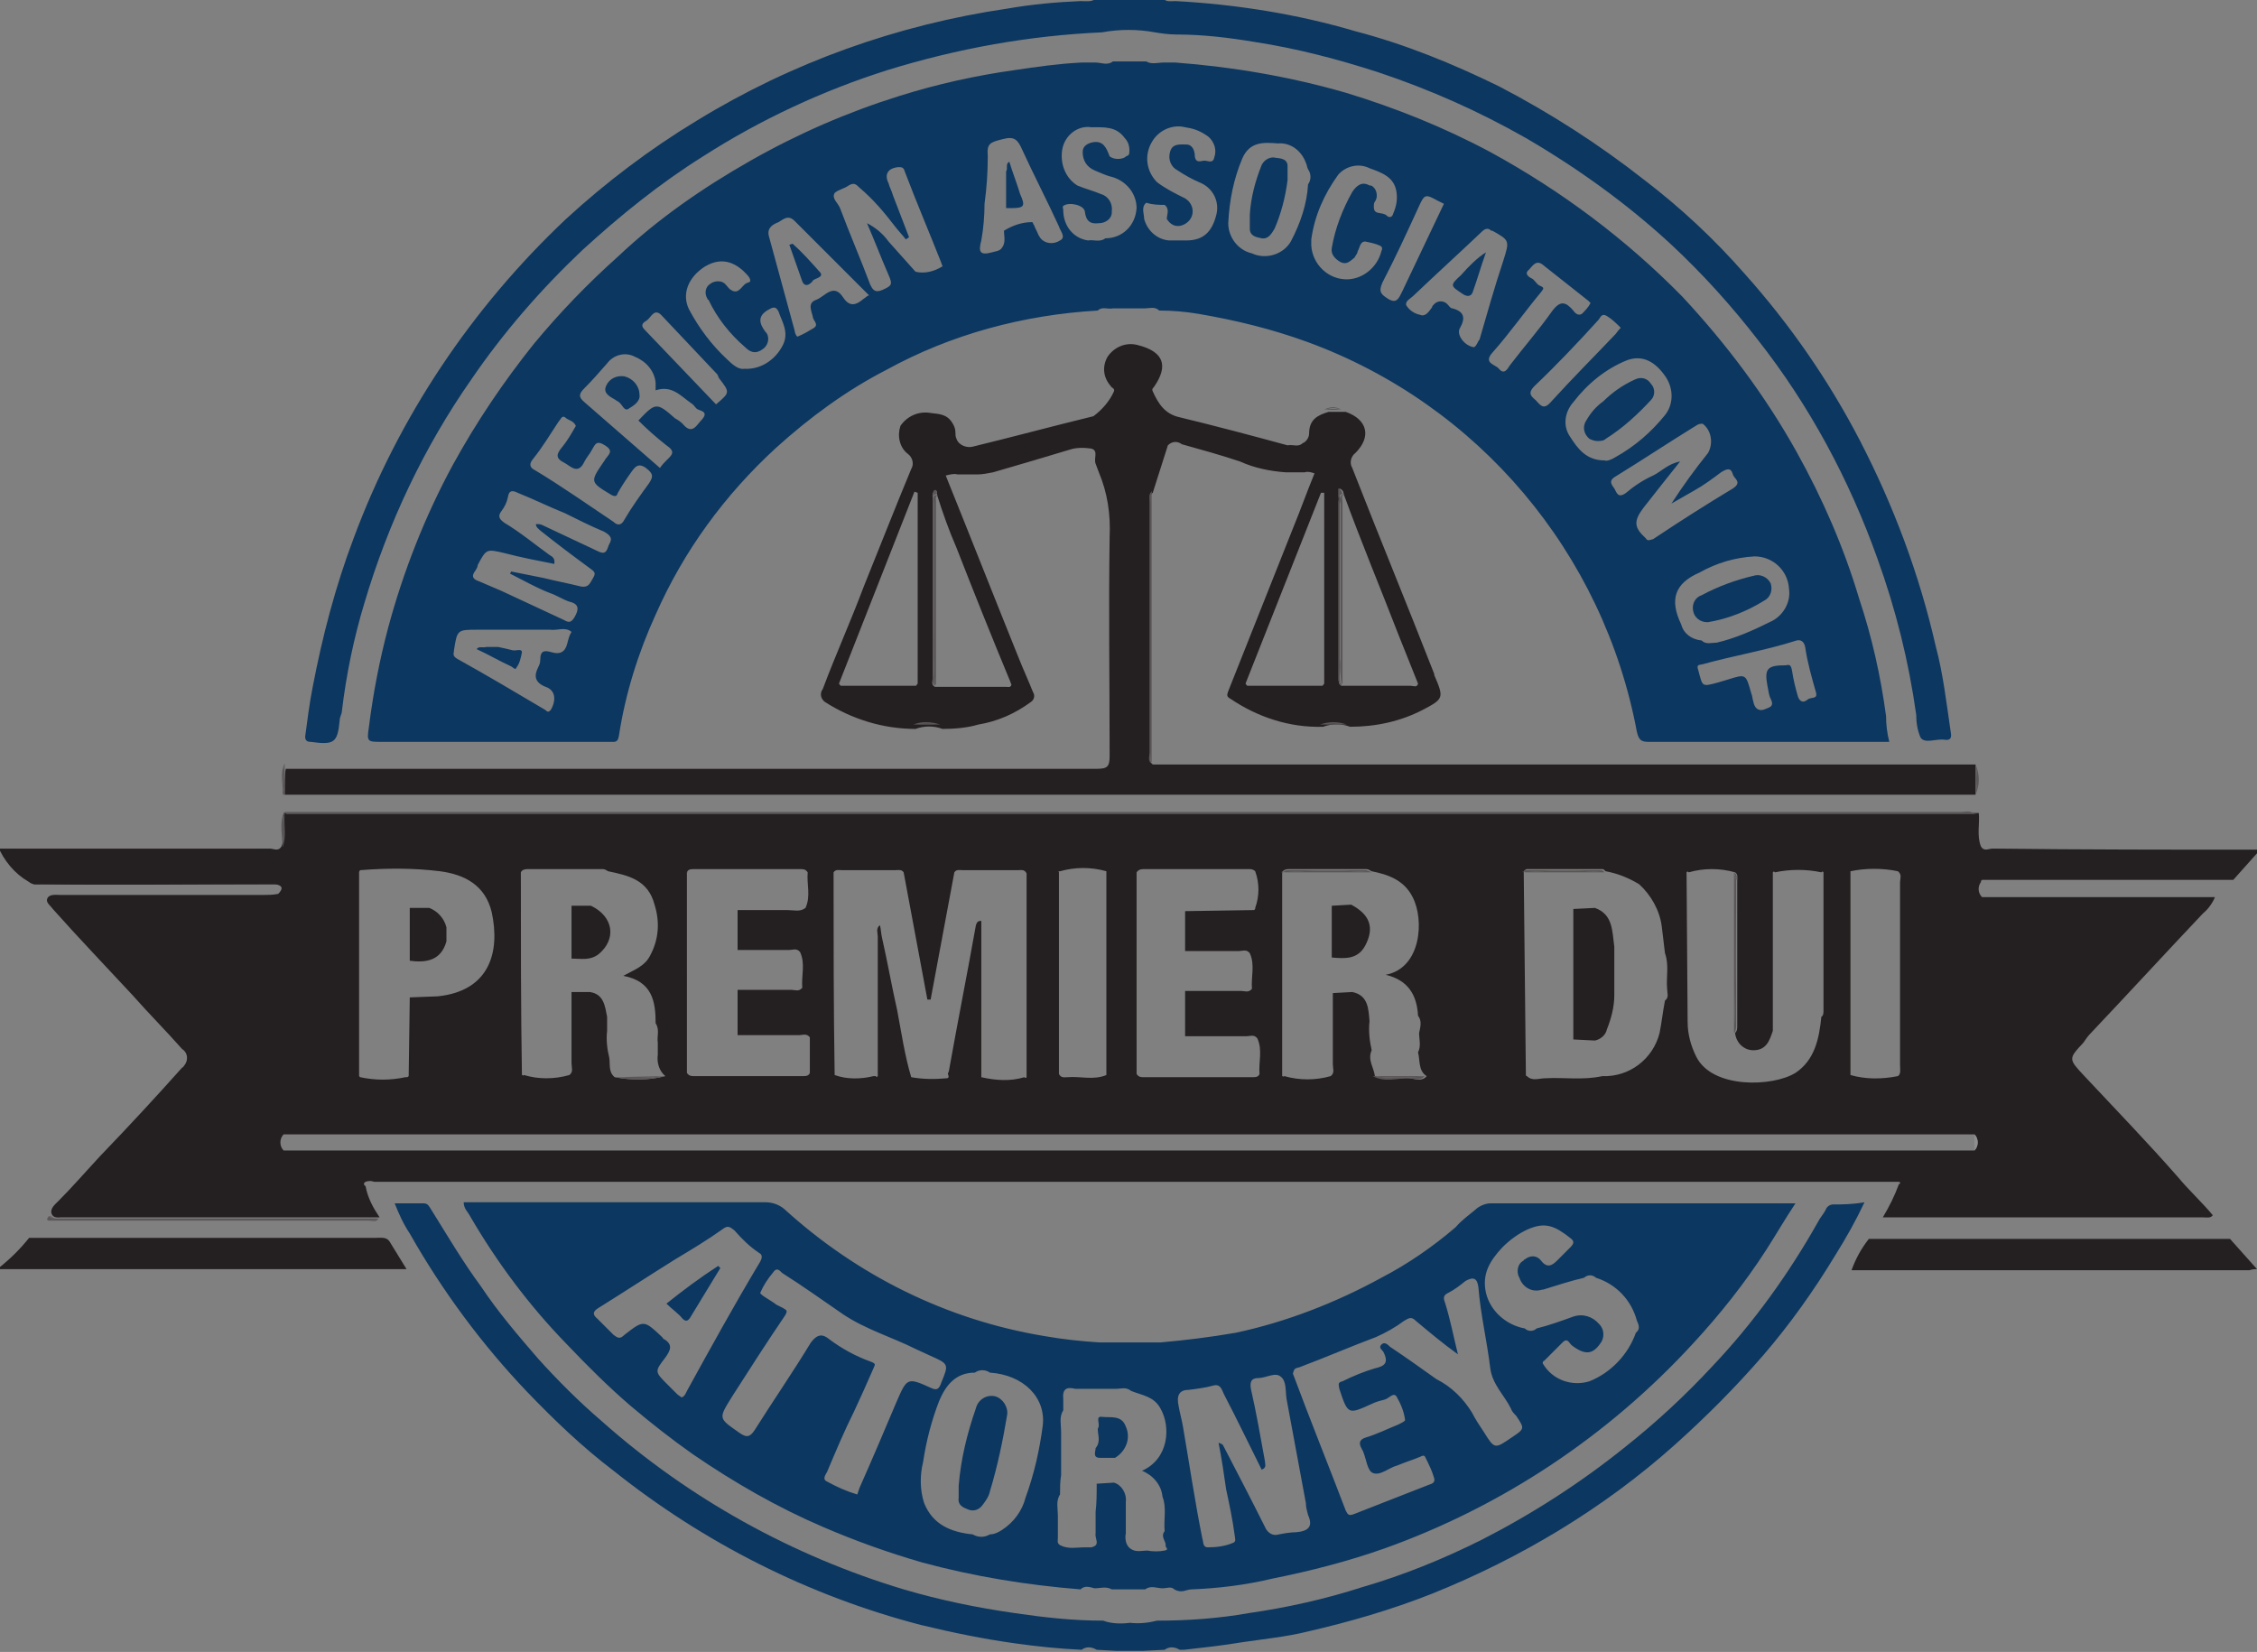 <?xml version="1.0" encoding="utf-8"?>
<!-- Generator: Adobe Illustrator 27.4.0, SVG Export Plug-In . SVG Version: 6.00 Build 0)  -->
<svg version="1.1" id="Group_684" xmlns="http://www.w3.org/2000/svg" xmlns:xlink="http://www.w3.org/1999/xlink" x="0px" y="0px"
	 width="209.3px" height="153.2px" viewBox="0 0 209.3 153.2" enable-background="new 0 0 209.3 153.2" xml:space="preserve">
<rect x="0" y="0" width="209.3" height="153.2" fill="#808080" stroke="none"/>
<g>
	<defs>
		<rect id="SVGID_1_" width="209.3" height="153.2"/>
	</defs>
	<clipPath id="SVGID_00000014600968920204964330000002840798723219156139_">
		<use xlink:href="#SVGID_1_"  overflow="visible"/>
	</clipPath>
	<g id="Group_683" clip-path="url(#SVGID_00000014600968920204964330000002840798723219156139_)">
		<path id="Path_539" fill="#241F20" d="M3.1,82c7.5,0.1,14.9,0,22.4,0c0.7,0.1,0.8,0.4,0.3,0.9c-0.5,0.1-1,0.1-1.4,0.1
			c-6.3,0-12.6,0-18.8,0c-0.4,0-1-0.1-1.2,0.3c-0.2,0.4,0.3,0.7,0.5,1c2.4,2.7,4.9,5.3,7.4,8c1.5,1.7,3.1,3.3,4.6,5
			c0.5,0.3,0.6,1,0.2,1.5c-0.1,0.1-0.1,0.2-0.2,0.2c-2.5,2.8-5,5.5-7.6,8.2c-1.3,1.4-2.6,2.9-3.9,4.2c-0.3,0.3-0.8,0.7-0.6,1.2l0,0
			c0.2,0.4,0.6,0.3,0.9,0.3c9.8,0,19.6,0,29.5,0c-0.6-0.9-1.1-1.8-1.3-2.9c-0.2-0.1-0.2-0.3,0-0.4c0.3-0.1,0.5-0.1,0.8,0
			c23.3,0,46.5,0,69.8,0c0.2,0,0.4,0,0.6,0l0,0c0.4,0,0.9,0,1.3,0c22.9,0,45.7,0,68.6,0c0.4,0,0.7,0,1.1,0c0,0,0.1,0,0.1,0.1
			c0,0.1,0,0.1-0.1,0.1c-0.4,1.1-0.9,2.1-1.5,3.1c9.9,0,19.8,0,29.7,0c0.3,0,0.7,0.1,0.9-0.2c-1-1.2-2.2-2.3-3.2-3.5
			c-2.8-3.2-5.8-6.3-8.7-9.4c-1.5-1.6-1.5-1.6-0.1-3.1c0.2-0.3,0.4-0.6,0.7-0.9c3.5-3.7,6.9-7.4,10.4-11.1c0.5-0.4,0.9-1,1.1-1.5
			h-21.6c-0.4-0.4-0.4-1-0.1-1.4c0,0,0,0,0-0.1c0,0,0.1-0.1,0.1-0.1c7.3,0,14.6,0,21.9,0c0.5,0,1,0,1.4,0l2.5-2.8
			c-8.3,0-16.5,0-24.8-0.1c-0.4,0-0.8,0.3-1.1-0.2l0,0c-0.4-1-0.1-2.1-0.2-3.1c-17.2,0-34.3,0-51.5,0H27.8c-0.5,0-1,0-1.5,0l0,0
			c-0.1,1,0.2,2.1-0.2,3.1l0,0c-0.3,0.5-0.7,0.2-1.1,0.2c-8.3,0-16.7,0-25,0v0.2C0.7,80.3,1.8,81.4,3.1,82 M176,80.8L176,80.8
			c0.4,0.3,0.2,0.7,0.2,1c0,5.7,0,11.4,0,17c0,0.4,0.1,0.8-0.2,1l0,0c-1.5,0.3-3,0.3-4.4-0.1c0-6.3,0-12.6,0-18.9l0,0
			C173,80.5,174.6,80.5,176,80.8 M156.4,80.9L156.4,80.9c0.1-0.1,0.1-0.1,0.2,0c1.4-0.4,2.9-0.4,4.3,0l0,0c0.3,0.2,0.2,0.5,0.2,0.8
			c0,4.5,0,9,0,13.4c0,0.3,0,0.5-0.2,0.7c0.1,0.9,0.8,1.6,1.7,1.6c1.2,0,1.5-0.9,1.8-1.8c0-4.9,0-9.8,0-14.7l0,0
			c0.1-0.1,0.1-0.1,0.2,0c1.4-0.3,2.9-0.3,4.3,0c0.1-0.1,0.1-0.1,0.2,0c0,4.3,0,8.5,0,12.8c0,0.2,0,0.5-0.2,0.6
			c-0.2,2-0.6,4-2.4,5.2c-2.1,1.3-7.7,1.5-9.2-1.5c-0.5-1-0.8-2.1-0.8-3.2L156.4,80.9z M141.3,80.8c0.1-0.1,0.2-0.2,0.3-0.2
			c2.3,0,4.6,0,7,0c0.1,0,0.2,0.1,0.3,0.2c1.1,0.2,2.1,0.6,3.1,1.2c1.1,1,1.9,2.4,2.1,3.9c0.1,0.8,0.2,1.7,0.3,2.5l0,0
			c0.4,1.1,0.1,2.2,0.2,3.3l0,0c0,0.4,0.2,0.8-0.2,1.1c-0.2,1-0.3,2-0.5,3c-0.6,2.4-2.8,4.1-5.3,4c-1.8,0.4-3.6,0.1-5.3,0.2
			c-0.6,0-1.2,0.3-1.7-0.2c0,0-0.1,0-0.1-0.1L141.3,80.8L141.3,80.8C141.2,80.8,141.3,80.8,141.3,80.8 M118.9,80.9
			c0.1-0.2,0.3-0.3,0.6-0.3c2.4,0,4.8,0,7.2,0c0.2,0,0.3,0.1,0.5,0.2c1.5,0.3,3,0.8,3.8,2.4c1.1,2.1,0.8,6.6-2.5,7.2
			c2.1,0.5,2.9,1.9,3,3.8c0.4,0.5,0.2,1.1,0.1,1.6c0,0.6,0.2,1.2-0.1,1.8c0.2,0.7,0,1.7,0.8,2.2c-0.4,0.5-1,0.3-1.5,0.2
			c-1.1-0.1-2.3,0.3-3.3-0.2c-0.1-0.8-0.7-1.5-0.3-2.4c-0.2-0.9-0.3-1.8-0.2-2.7c-0.1-1.1-0.1-2.4-1.6-2.7l-1.8,0.1
			c0,2.2,0,4.4,0,6.6c0,0.4,0.2,0.8-0.2,1.1l0,0c-1.4,0.4-2.9,0.4-4.3,0c-0.1,0.1-0.1,0-0.2,0C118.9,93.5,118.9,87.2,118.9,80.9
			L118.9,80.9z M106.1,80.6c3.2,0,6.4,0,9.7,0c0.2,0,0.4,0,0.6,0.2l0,0c0.4,1.1,0.4,2.3,0,3.4c0,0,0,0.1,0,0.1c0,0-0.1,0.1-0.1,0.1
			l-6.4,0.1c0,1.2,0,2.5,0,3.7c1.7,0,3.3,0,5,0c0.3,0,0.7-0.2,1,0.2l0,0c0.5,1.1,0.1,2.2,0.2,3.3c-0.3,0.4-0.7,0.2-1,0.2
			c-1.7,0-3.5,0-5.2,0c0,1.4,0,2.8,0,4.2c1.9,0,3.8,0,5.7,0c0.3,0,0.7-0.2,1,0.2l0,0c0.5,1.1,0.1,2.2,0.2,3.3
			c-0.1,0.3-0.4,0.3-0.7,0.3c-3.3,0-6.7,0-10,0c-0.3,0-0.5,0-0.7-0.3V80.9C105.6,80.6,105.9,80.6,106.1,80.6 M98.3,80.8
			c1.4-0.4,2.9-0.4,4.3,0v18.9c-1.2,0.5-2.4,0.1-3.6,0.2c-0.3,0-0.6,0.1-0.8-0.3V80.9C98.1,80.8,98.2,80.8,98.3,80.8 M77.3,80.9
			c0.2-0.3,0.5-0.2,0.8-0.2c1.6,0,3.3,0,4.9,0c0.3,0,0.6-0.1,0.8,0.2L86,92.7l0.3,0l2.2-11.8c0.2-0.3,0.5-0.2,0.8-0.2
			c1.7,0,3.4,0,5.1,0c0.3,0,0.6-0.1,0.8,0.3v18.9l0,0c-0.1,0.1-0.1,0.1-0.2,0c-1.3,0.4-2.7,0.3-4,0V85.4c-0.3,0-0.4,0.1-0.5,0.4
			c-0.8,4.5-1.7,9-2.5,13.5c0,0.1-0.1,0.2-0.1,0.3c0.1,0.2,0.1,0.4-0.1,0.4c-1.1,0.1-2.2,0.1-3.3-0.1c-0.6-2-0.9-4.1-1.3-6.2
			c-0.5-2.2-0.9-4.5-1.4-6.7c-0.1-0.4-0.1-0.8-0.2-1.2c-0.4,0.3-0.2,0.7-0.2,1.1c0,4.3,0,8.6,0,12.9c-0.1,0.1-0.1,0.1-0.2,0l0,0
			c0,0,0,0,0,0H81c-1.2,0.3-2.5,0.3-3.6-0.1C77.3,93.5,77.3,87.2,77.3,80.9 M63.7,80.9c0.1-0.3,0.4-0.3,0.7-0.3c3.3,0,6.5,0,9.8,0
			c0.3,0,0.5,0,0.7,0.3c-0.1,1.1,0.3,2.2-0.2,3.3l0,0c-0.5,0.4-1.1,0.2-1.7,0.2c-1.5,0-3,0-4.6,0c0,1.2,0,2.5,0,3.7
			c1.6,0,3.2,0,4.8,0c0.3,0,0.7-0.2,1,0.2l0,0c0.5,1.1,0.1,2.2,0.2,3.3c-0.3,0.4-0.7,0.2-1,0.2c-1.7,0-3.3,0-5,0c0,1.4,0,2.8,0,4.2
			c1.9,0,3.8,0,5.7,0c0.3,0,0.7-0.2,1,0.2c0,1.1,0,2.2,0,3.3c-0.1,0.3-0.4,0.3-0.7,0.3c-3.3,0-6.7,0-10,0c-0.3,0-0.5,0-0.7-0.3
			L63.7,80.9z M48.3,80.9c0.1-0.2,0.3-0.3,0.6-0.3c2.3,0,4.6,0,7,0c0.2,0,0.3,0.1,0.5,0.2c1.9,0.4,3.7,0.8,4.3,3.1
			c0.5,1.6,0.4,3.2-0.4,4.7c-0.5,1-1.4,1.3-2.5,1.9c2.7,0.5,3,2.4,3,4.4c0.4,0.6,0.1,1.2,0.2,1.8v1.1c-0.1,0.7,0.1,1.5,0.7,2
			c-1.5,0.4-3.1,0.4-4.7,0.1c-0.6-0.5-0.4-1.2-0.5-1.8c-0.2-0.8-0.3-1.7-0.2-2.5l0,0c0-0.4,0-0.9,0-1.3c-0.2-1-0.3-2.1-1.6-2.3
			L53,92c0,2.2,0,4.4,0,6.6c0,0.4,0.2,0.8-0.2,1.1l0,0l0,0l0,0c-1.4,0.4-2.9,0.4-4.2,0c-0.1,0.1-0.1,0-0.2,0
			C48.3,93.5,48.3,87.2,48.3,80.9L48.3,80.9L48.3,80.9z M33.3,99.8l0-18.9c0-0.1,0.1-0.2,0.1-0.2c2.5-0.2,5-0.2,7.4,0.1
			c2.3,0.3,4.2,1.3,4.8,3.8c0.8,3.7-0.2,7.3-5,7.8L38,92.5l-0.1,7.3l0,0c-0.1,0.1-0.1,0.1-0.2,0.1l0,0l-0.1,0
			c-1.4,0.3-2.8,0.3-4.2,0C33.4,99.9,33.4,99.9,33.3,99.8L33.3,99.8z M182.1,105.2c0.3,0,0.7,0,1,0c0.4,0.4,0.4,1.1,0,1.5
			c-0.3,0-0.7,0-1,0c-51.6,0-103.2,0-154.8,0c-0.3,0-0.7,0-1,0c-0.4-0.4-0.4-1.1,0-1.5c0.3,0,0.7,0,1,0
			C79,105.2,130.6,105.2,182.1,105.2"/>
		<path id="Path_540" fill="#241F20" d="M183.2,75.5L183.2,75.5"/>
		<path id="Path_541" fill="#241F20" d="M171.8,80.9L171.8,80.9z"/>
		<path id="Path_542" fill="#241F20" d="M171.8,99.8L171.8,99.8"/>
		<path id="Path_543" fill="#241F20" d="M34.8,114.8c-10.7,0-21.4,0-32.1,0c-0.8,1-1.7,1.9-2.7,2.7v0.2c12.1,0,24.3,0,36.4,0
			c0.4,0,0.9,0,1.3,0l-1.6-2.6C35.8,114.7,35.3,114.8,34.8,114.8"/>
		<path id="Path_544" fill="#0C3760" d="M166.6,41.9c-2.9-5.2-6.5-10-10.6-14.4c-5.2-5.3-11.2-9.8-17.8-13.4
			c-4.3-2.3-8.8-4.1-13.4-5.5c-5.2-1.5-10.5-2.4-15.8-2.8l-1.1,0c-0.5,0-1.1,0.2-1.6-0.1h-3.1c-0.5,0.4-1.1,0.1-1.6,0.1l0,0l-1.3,0
			c-2.1,0.1-4.2,0.4-6.2,0.7C90.5,7,86.9,7.8,83.4,8.9c-4.8,1.5-9.4,3.5-13.8,6c-4.4,2.5-8.6,5.4-12.3,8.9c-2.8,2.5-5.4,5.2-7.8,8.1
			c-2.8,3.5-5.3,7.2-7.5,11.2c-2.6,4.8-4.6,9.9-6,15.1c-0.8,3-1.4,6.1-1.8,9.3c-0.2,1.3-0.1,1.3,1.2,1.3h21.2c0.4,0,0.7,0.1,0.8-0.6
			c0.6-3.9,1.8-7.7,3.4-11.2c2.6-5.9,6.4-11.1,11.2-15.5c3.1-2.8,6.5-5.3,10.2-7.2c6-3.3,12.7-5.1,19.6-5.5c0.4-0.4,0.9-0.1,1.4-0.2
			h2.9c0.5,0,1-0.2,1.4,0.2c1.2,0,2.4,0.1,3.6,0.3c3.5,0.6,6.8,1.4,10.1,2.6c15.9,5.8,27.5,19.6,30.6,36.2c0.2,0.9,0.6,0.9,1.2,0.9
			c7,0,13.9,0,20.9,0h1.3c-0.2-0.8-0.3-1.6-0.3-2.4c-0.5-3.7-1.3-7.3-2.5-10.9C171,50.8,169,46.2,166.6,41.9 M52.6,59.7
			c-0.2,0.8-0.7,1-1.4,0.8c-0.7-0.2-1.1-0.2-1.1,0.7c0,0.3-0.1,0.5-0.2,0.7c-0.4,0.8-0.3,1.4,0.7,1.8c0.9,0.3,1,1.2,0.5,2.1
			c-0.3,0.4-0.4,0.1-0.6,0c-2.7-1.6-5.4-3.2-8.1-4.7c-0.5-0.3-0.3-0.5-0.3-0.8c0.3-1.9,0.3-1.9,2.2-1.9h6.7c0.7,0.1,1.4-0.3,2,0.2
			C52.8,58.9,52.7,59.3,52.6,59.7 M56.4,50.7c-0.2,0.6-0.4,0.7-1,0.4c-1.7-0.8-3.4-1.6-5.1-2.4c-0.2-0.1-0.4-0.1-0.6-0.1
			c0,0.3,0.2,0.4,0.4,0.6c1.5,1.2,3.1,2.4,4.6,3.5c0.4,0.3,0.6,0.4,0.3,0.9c-0.3,0.5-0.4,0.9-1.1,0.8c-1.2-0.3-2.3-0.5-3.5-0.8
			c-1-0.2-2-0.4-3-0.6l-0.1,0.2c1.2,0.6,2.4,1.3,3.7,1.8c0.6,0.2,1.2,0.6,1.8,0.8c0.9,0.2,0.9,0.7,0.5,1.4c-0.3,0.5-0.5,0.6-1,0.3
			c-1.9-0.9-3.9-1.8-5.8-2.7c-0.7-0.3-1.4-0.6-2.1-0.9c-0.6-0.2-0.7-0.5-0.3-1c0.1-0.2,0.2-0.3,0.2-0.5c0.8-1.5,0.8-1.5,2.5-1.1
			c1.5,0.4,3.1,0.7,4.6,1c0.1-0.5-0.2-0.7-0.4-0.8c-1.4-1-2.7-2.1-4.2-3c-0.6-0.4-0.6-0.7-0.3-1.1c0.3-0.4,0.5-0.8,0.6-1.3
			c0.1-0.7,0.5-0.6,0.9-0.4c1.5,0.6,2.9,1.3,4.4,1.9c1.2,0.6,2.4,1.2,3.6,1.7C57.1,49.9,56.5,50.3,56.4,50.7 M60.2,44.8
			c-0.8,1.1-1.6,2.2-2.3,3.4c-0.3,0.6-0.7,0.5-1,0.2c-2.4-1.6-4.8-3.3-7.3-4.8c-0.4-0.2-0.6-0.5-0.2-1c0.9-1.1,1.6-2.3,2.4-3.5
			c0.2-0.2,0.3-0.6,0.6-0.4c0.3,0.3,0.8,0.3,1,0.8c-0.4,0.7-0.8,1.4-1.3,2c-0.5,0.6-0.6,1,0.2,1.4c0.6,0.3,1.3,1.2,1.9-0.1
			c0.2-0.4,0.5-0.7,0.7-1.1c0.3-0.5,0.4-0.9,1.2-0.4c0.8,0.5,0.4,0.8,0.1,1.2c-0.1,0.1-0.1,0.2-0.2,0.3c-1.3,1.9-1.3,1.9,0.7,3.1
			c0.4,0.2,0.5,0.1,0.6-0.2c0.4-0.7,0.8-1.3,1.3-2c0.3-0.4,0.6-0.8,1.3-0.3C60.7,44,60.5,44.3,60.2,44.8 M65.1,38.9
			c-0.5,0.5-0.9,1.5-1.8,0.4c-0.2-0.2-0.5-0.4-0.7-0.5c-1.7-1.5-1.8-1.5-3.4,0.2c0.8,0.8,1.7,1.6,2.6,2.3c0.9,0.6,0.5,0.9,0,1.4
			c-0.2,0.2-0.4,0.4-0.6,0.7c-2.4-2.1-4.7-4.1-7-6.1c-0.6-0.5-0.5-0.8,0-1.3c0.7-0.7,1.4-1.5,2.1-2.3c0.6-0.8,1.7-1.1,2.6-0.6
			c1,0.4,1.8,1.3,1.9,2.4c0,0.2,0,0.5,0,0.7c1.5-0.5,2.3,0.5,3.3,1.2c0.2,0.1,0.3,0.3,0.5,0.5C64.8,38.1,65.8,38.1,65.1,38.9
			 M66.4,37.5c-2.2-2.3-4.4-4.6-6.6-6.9c-0.5-0.5-0.1-0.7,0.2-0.9c0.4-0.3,0.7-1.2,1.4-0.4c1.7,1.8,3.4,3.6,5.1,5.4
			c0.1,0.1,0.1,0.3,0.2,0.4C67.7,36.4,67.7,36.4,66.4,37.5 M72.6,32c-0.7,1.4-2.1,2.3-3.6,2.2c-0.5,0.1-1.1-0.4-1.6-0.9
			c-1.4-1.3-2.6-2.9-3.5-4.6c-0.7-1.4-0.1-3,1.5-4c1.7-1,3-0.2,3.9,0.8c0.1,0.1,0.5,0.6,0.1,0.7c-0.6,0.1-0.8,1.2-1.6,0.7
			c-0.2-0.1-0.3-0.3-0.5-0.5C67,26,66.3,26,65.9,26.3c-0.5,0.3-0.6,0.9-0.3,1.4c0,0,0,0.1,0.1,0.1c0.8,1.7,2,3.2,3.4,4.4
			c0.4,0.4,0.9,0.7,1.6,0.2c0.5-0.3,0.7-1,0.4-1.5c0,0-0.1-0.1-0.1-0.1c-0.6-0.8-0.8-1.5,0.3-2.1c0.5-0.3,0.7-0.2,0.9,0.2
			C72.5,29.8,73.2,30.8,72.6,32 M80.1,27.7c-0.7,0.6-1.3,0.8-1.9-0.1c-0.9-1.4-1.7-0.1-2.5,0.2c-0.9,0.3-0.4,1.1-0.3,1.7
			c0.1,0.3,0.5,0.6,0.1,0.9C75,30.7,74.5,31,74,31.2c-0.1,0.1-0.3-0.3-0.3-0.5c-0.8-2.9-1.6-5.9-2.4-8.8c-0.2-0.8,0.4-1.1,0.9-1.3
			c0.5-0.3,0.9-0.7,1.5-0.1c2.3,2.3,4.6,4.6,6.9,6.9C80.4,27.4,80.3,27.6,80.1,27.7 M84.9,25.2c-0.8-0.9-1.7-1.9-2.5-2.8
			c-0.5-0.7-1.2-1.3-2-1.7c0.7,1.6,1.3,3.2,2,4.8c0.4,0.9,0.3,1-0.6,1.4c-0.7,0.3-0.9-0.1-1.1-0.5c-0.9-2.4-1.9-4.7-2.8-7.1
			c-0.2-0.5-0.8-0.9-0.5-1.4c0.3-0.3,0.9-0.4,1.3-0.7c0.5-0.3,0.7-0.1,1,0.2C81,18.5,82,19.7,83,21c0.3,0.4,0.7,0.8,1,1.2l0.3-0.2
			l-1.5-3.9c-0.1-0.4-0.3-0.7-0.4-1.1c-0.4-0.8-0.1-1.4,0.9-1.5c0.3,0,0.5,0,0.6,0.4c1.1,2.9,2.3,5.7,3.4,8.5c0,0.1,0.1,0.2,0.1,0.3
			C86.6,25.2,85.7,25.4,84.9,25.2 M98.3,22.3c-0.6,0.4-1.4,0.3-1.8-0.2c-0.1-0.1-0.1-0.2-0.2-0.3c-0.1-0.3-0.3-0.6-0.4-0.9
			c-0.1-0.1-0.1-0.3-0.2-0.3c-0.9,0-1.8,0.3-2.6,0.8c0,0.5,0.2,1.1-0.2,1.6c-0.2,0.3-0.6,0.3-0.9,0.4c-1.1,0.3-1.3,0-1-1.1
			c0.2-1.1,0.3-2.3,0.3-3.4c0.2-1.5,0.3-2.9,0.3-4.4c-0.1-1.2,0.2-1.3,1.4-1.6c1.1-0.3,1.4,0.1,1.8,1c1.1,2.4,2.3,4.7,3.4,7.1
			C98.3,21.4,98.9,22,98.3,22.3 M105.4,19.3c-0.1,1.6-1.3,2.8-2.9,2.8c-0.5,0.4-1.1,0.1-1.6,0.2c-1.4-0.2-2.3-1.4-2.3-2.8
			c0-0.2-0.1-0.3,0-0.4c0.5-0.4,1.9-0.1,2,0.5c0.1,0.9,0.5,1.2,1.3,1.1c0.6,0,1.2-0.4,1.2-1c0,0,0,0,0-0.1c0.1-0.7-0.3-1.4-1-1.6
			c-0.7-0.3-1.5-0.5-2.2-0.8c-1.1-0.7-1.6-2-1.4-3.3c0.2-1.3,1.4-2.3,2.7-2.1c1.2,0,2.3-0.1,3.1,1c0.4,0.4,0.5,1,0.4,1.5
			c-0.1,0.2-0.2,0.1-0.4,0.3c-0.4,0.2-1,0.2-1.4-0.1c-0.3-0.8-0.6-1.5-1.6-1.3c-0.4,0.1-0.9,0.3-0.9,0.9c0,0.8,0.4,1.4,1.1,1.7
			c0.5,0.2,1.1,0.5,1.6,0.6C104.5,16.8,105.4,18,105.4,19.3 M112.8,19.9c-0.4,1.6-1.2,2.4-2.8,2.4c-0.5,0-1,0-1.6,0
			c-1.1-0.1-2-0.9-2.3-2c0-0.5-0.3-1.1,0.2-1.5c0.6,0.2,1.2,0.2,1.7,0.2c0.5,0.4,0.2,0.9,0.2,1.3c0.3,0.5,0.8,0.8,1.4,0.6
			c0.6-0.2,1-0.7,1-1.3c0-0.6-0.4-1.1-0.9-1.3c-0.8-0.4-1.6-0.8-2.4-1.4c-1-1-1.2-2.5-0.5-3.7c0.6-1.1,1.9-1.7,3.1-1.4
			c0.7,0.1,1.3,0.3,1.9,0.7c0.7,0.4,1.1,1.3,0.8,2.1c-0.1,0.6-0.6,0.3-0.9,0.3s-0.8,0.3-0.9-0.4c0-0.5-0.2-1.1-0.8-1.1
			c-0.6,0-1.3-0.1-1.5,0.7c-0.2,0.7,0.1,1.4,0.7,1.7c0.6,0.4,1.3,0.8,2,1.1C112.5,17.4,113.1,18.7,112.8,19.9 M119.7,22.4
			c-0.7,1.2-2.3,1.7-3.6,1.1c-1.3-0.3-2.2-1.5-2.2-2.8c0.1-2.1,0.5-4.1,1.3-6c0.7-1.6,2-1.5,3.3-1.4c1.2-0.1,2.2,0.7,2.6,1.8
			c0.1,0.2,0.1,0.4,0.2,0.6c0.3,0.4,0.3,1,0,1.4C121.2,18.9,120.6,20.7,119.7,22.4 M124.7,25.9c-1.8-0.1-3.2-1.7-3.1-3.5
			c0-0.1,0-0.1,0-0.2c0.3-2.2,1.2-4.2,2.5-6c0.7-0.8,1.9-1.1,2.9-0.6c1.1,0.4,2.3,0.8,2.5,2.2c0.1,0.7,0,1.3-0.3,2
			c-0.1,0.4-0.4,0.4-0.6,0.2c-0.4-0.4-1.2,0-1.2-0.8c0-0.2,0-0.4,0.1-0.5c0.3-0.4,0.2-1.1-0.2-1.4c-0.1-0.1-0.2-0.1-0.3-0.1
			c-0.7-0.4-1.2,0-1.6,0.6c-0.9,1.6-1.6,3.4-1.9,5.2c-0.1,0.6,0.3,1,0.8,1.3c0.6,0.3,0.9-0.1,1.3-0.4c0.1-0.2,0.3-0.4,0.3-0.6
			c0.2-0.3,0.2-0.9,0.7-0.9c0.5,0.1,1,0.2,1.4,0.4c0.2,0.1,0.2,0.3,0.1,0.5C127.7,24.9,126.2,26,124.7,25.9 M128.7,27.7
			c-0.6-0.4-0.9-0.6-0.5-1.5c1.2-2.3,2.3-4.7,3.4-7.1c0.5-1.1,0.6-1.1,1.7-0.5c0.2,0.1,0.4,0.2,0.6,0.3c-1.3,2.7-2.6,5.5-3.9,8.2
			C129.7,27.7,129.5,28.2,128.7,27.7 M136.7,32.2c-0.9-0.1-1.7-1.2-1.3-1.8c0.5-0.9,0.4-1.5-0.7-1.8c-0.2,0-0.3-0.2-0.4-0.3
			c-0.3-0.4-0.9-0.5-1.3-0.1c-0.1,0.1-0.2,0.2-0.2,0.3c-0.3,0.4-0.6,0.9-1.1,0.7c-0.5-0.1-1-0.4-1.3-0.9c-0.1-0.4,0.4-0.6,0.7-0.9
			c2.1-2,4.2-3.9,6.3-5.9c0.3-0.3,0.6-0.4,0.9-0.1c0,0,0.1,0,0.1,0c1.6,0.9,1.6,0.9,1,2.8c-0.8,2.4-1.5,4.9-2.2,7.3
			C137,31.7,137,32,136.7,32.2 M140,33.9c-0.2,0.3-0.5,0.9-1,0.3c-0.3-0.4-1.5-0.5-0.6-1.5c1.6-1.8,3-3.8,4.5-5.6
			c0.2-0.3,0.4-0.4-0.1-0.6c-0.3-0.1-0.5-0.6-0.8-0.7c-0.4-0.2-0.6-0.5-0.2-0.8c0.3-0.3,0.6-0.9,1.2-0.5c1.4,1.1,2.9,2.3,4.3,3.4
			c0.1,0.1,0.2,0.2,0.2,0.2c-0.2,0.4-0.5,0.7-0.8,1c-0.3,0.2-0.6,0-0.8-0.3c-0.7-0.8-1.2-1-2,0.1C142.7,30.6,141.3,32.2,140,33.9
			 M142.4,37.1c-0.5-0.4-0.7-0.7-0.1-1.3c2-1.9,4-4,5.9-6.1c0.2-0.2,0.3-0.7,0.8-0.4s0.9,0.7,1.3,1.1c-0.3,0.3-0.4,0.5-0.5,0.6
			c-2,2.1-4,4.1-6,6.3C143.1,38.1,142.8,37.5,142.4,37.1 M148.8,42.7c-1.7,0-2.5-1.1-3.2-2.2c-0.7-1-0.5-2.3,0.3-3.2
			c1.3-1.7,3-3.1,5-3.9c1.4-0.5,2.6,0.1,3.6,1.6c0.7,1.1,0.7,2.5-0.1,3.5c-1.3,1.6-2.8,2.9-4.6,3.9C149.5,42.6,149,42.8,148.8,42.7
			 M152.6,49.9c-1.1-1-1.1-1.6-0.2-2.8c1.1-1.4,2.2-2.8,3.4-4.3c-1.1,0.2-1.7,0.9-2.5,1.3c-0.9,0.4-1.8,1-2.5,1.6
			c-0.8,0.6-0.9-0.1-1.1-0.4s-0.6-0.7,0.1-1.1c2.6-1.6,5-3.2,7.6-4.8c0.2-0.1,0.3-0.1,0.5-0.1c0.8,0.6,1,1.8,0.5,2.7
			c-1.2,1.5-2.3,3-3.4,4.7c0.7-0.4,1.4-0.8,2.1-1.2c0.9-0.5,1.7-1.1,2.5-1.7c0.5-0.3,0.9-0.5,1.1,0.2c0.1,0.4,0.9,0.7,0,1.3
			c-2.5,1.5-5,3.1-7.4,4.7C152.9,50.1,152.8,50.2,152.6,49.9 M155.9,57.9c-1.1-2.3-0.6-3.8,1.7-4.8c1.6-0.9,3.3-1.4,5.1-1.5
			c1.7,0,3.1,1.3,3.2,3c0.2,1.3-0.6,2.6-1.8,3.1c-1.6,0.8-3.2,1.5-4.9,1.9c-0.5,0-1,0.2-1.4-0.2C156.8,59.3,156.1,58.7,155.9,57.9
			 M167.6,64.9c-0.5,0.4-0.8,0-0.9-0.4c-0.2-0.7-0.4-1.5-0.5-2.2c-0.1-0.6-0.2-0.7-0.6-0.6c-1.7,0-2,0.3-1.7,1.9
			c0.1,0.4,0.1,0.8,0.3,1.2c0.4,0.8-0.2,0.8-0.6,1c-0.6,0.2-0.9-0.2-1-0.7c-0.1-0.3-0.1-0.6-0.2-0.8c-0.5-1.8-0.5-1.8-2.1-1.3
			c-0.3,0.1-0.7,0.2-1,0.3c-1.5,0.4-1.4,0.4-1.8-1.1c-0.2-0.6,0-0.5,0.4-0.6c2.9-0.8,5.9-1.3,8.7-2.2c0.4-0.1,0.7,0.1,0.8,0.6
			c0.2,1.4,0.6,2.8,1,4.2C168.6,64.9,167.9,64.6,167.6,64.9"/>
		<path id="Path_545" fill="#0C3760" d="M110.5,147.4c2.5-0.1,5-0.4,7.5-1c3.5-0.7,7-1.6,10.4-2.8c10.9-3.9,20.7-10.4,28.6-19
			c2.5-2.7,4.8-5.6,6.8-8.7c0.9-1.4,1.7-2.8,2.7-4.3c-9.6,0-18.9,0-28.3,0c-0.5,0-1.1,0.3-1.4,0.6c-0.6,0.5-1.3,1-1.8,1.6
			c-2.1,1.8-4.4,3.4-6.9,4.7c-4.2,2.3-8.8,4.1-13.5,5.1c-2.3,0.4-4.7,0.7-7,0.9h-5.6c-1.7-0.1-3.5-0.3-5.2-0.6
			c-9-1.5-17.3-5.6-24.1-11.8c-0.5-0.4-1.1-0.6-1.7-0.6c-8.8,0-17.6,0-26.3,0H43c0,0.6,0.4,0.9,0.6,1.3c2.5,4.3,5.5,8.3,8.9,11.8
			c1.9,2,3.9,4,6,5.8c1.9,1.6,3.8,3.1,5.8,4.5c3.8,2.6,7.8,4.9,12,6.7c3,1.3,6.1,2.4,9.2,3.3c4.8,1.3,9.7,2.1,14.7,2.5
			c0.4-0.4,0.9-0.2,1.3-0.1c0.5,0,1.1-0.2,1.6,0.1h3.1c0.5-0.4,1.1-0.1,1.6-0.1l0,0c0.4,0,0.8-0.2,1.1,0.1
			C109.6,147.8,110,147.4,110.5,147.4 M139.3,115.7c0.7-0.7,1.5-1.3,2.4-1.7c1.6-0.7,2.5-0.3,3.9,0.8c0.4,0.3,0.4,0.5,0,0.9
			c-0.4,0.4-0.8,0.8-1.2,1.2c-0.4,0.4-0.9,0.8-1.5,0c-0.4-0.5-1-0.5-1.5-0.1c0,0-0.1,0-0.1,0.1c-0.6,0.3-0.7,1.1-0.4,1.6
			c0.3,0.9,1.2,1.4,2.1,1.1c0,0,0.1,0,0.1,0c1.3-0.4,2.5-0.8,3.8-1.1c0.3-0.3,0.8-0.3,1.1,0c1.9,0.6,3.3,2.1,3.8,4
			c0.2,0.4,0.3,0.8-0.1,1.1c-0.7,2-2.3,3.7-4.3,4.5c-1.6,0.5-3.4-0.1-4.3-1.6c-0.1-0.1,0-0.3,0.1-0.3c0,0,0,0,0,0
			c0.6-0.6,1.2-1.2,1.7-1.7c0.5-0.5,0.6,0.1,0.9,0.3c1.2,0.9,1.9,0.8,2.6-0.2c0.4-0.5,0.4-1.3-0.1-1.8c-0.6-0.7-1.5-1-2.4-0.7
			c-1.1,0.4-2.2,0.8-3.4,1.1c-0.3,0.3-0.8,0.3-1.1,0c-1.7-0.3-3.2-1.6-3.6-3.3C137.4,118.1,138.2,116.9,139.3,115.7 M120.5,126.8
			c2.4-0.9,4.7-1.9,7.1-2.8c0.9-0.4,1.8-0.9,2.6-1.5c0.5-0.3,0.7-0.4,1.1,0c1.2,1,2.5,2.1,3.9,3.1c-0.4-1.6-0.7-3.2-1.2-4.8
			c-0.2-0.5-0.1-0.7,0.3-0.9c0.6-0.3,1.1-0.7,1.6-1.1c0.7-0.4,1.1-0.3,1.2,0.6c0.2,2.5,0.8,5,1.1,7.5c0.2,1.5,1.3,2.5,1.9,3.7
			c0.1,0.3,0.3,0.5,0.5,0.7c0.8,1.2,0.8,1.2-0.4,2c-1.6,1.1-1.6,1.1-2.6-0.5c-0.4-0.6-0.8-1.2-1.1-1.8c-0.8-1.3-1.9-2.4-3.3-3.1
			c-1.4-1-2.8-2-4.3-3c-0.2-0.2-0.5-0.5-0.8-0.2s0.1,0.5,0.2,0.7c0.5,1,0.1,1.3-0.8,1.5c-1,0.3-2,0.7-3,1.2
			c-0.4,0.1-0.4,0.2-0.3,0.7c0.8,2.4,0.8,2.4,3,1.4c0.4-0.2,0.8-0.3,1.2-0.4c0.4-0.1,0.8-0.7,1.1-0.3c0.4,0.7,0.7,1.4,0.8,2.2
			c0,0.1-0.4,0.3-0.6,0.4c-1,0.4-2,0.9-3,1.2c-0.7,0.2-0.7,0.6-0.4,1.1c0,0.1,0.1,0.1,0.1,0.2c0.3,0.7,0.4,1.8,0.9,2
			c0.7,0.3,1.5-0.5,2.3-0.7c0.7-0.3,1.4-0.5,2.1-0.8c0.2-0.1,0.4-0.2,0.5,0.1c0.3,0.6,0.6,1.2,0.8,1.9c0.1,0.4-0.2,0.5-0.5,0.6
			c-2.3,0.9-4.6,1.8-6.9,2.7c-0.5,0.2-0.6,0.1-0.8-0.3c-1.6-4.2-3.3-8.4-4.9-12.7C120,126.9,120.1,126.9,120.5,126.8 M110.2,128.9
			c0.8-0.1,1.6-0.2,2.3-0.4c0.7-0.2,0.8,0.4,1,0.8c1.2,2.3,2.3,4.6,3.5,7c0.5-0.2,0.3-0.5,0.3-0.8c-0.4-2.2-0.8-4.5-1.3-6.7
			c-0.1-0.6,0-1,0.7-1c0.7,0,1.6-0.6,2.1-0.1c0.5,0.4,0.4,1.3,0.5,2c0.6,3.2,1.2,6.5,1.8,9.7c0,0.4,0.1,0.7,0.2,1.1
			c0.5,1.1,0,1.5-1.1,1.6c-0.5,0-1.1,0.1-1.6,0.2c-0.6,0.2-1.1-0.2-1.3-0.7c-1.3-2.6-2.6-5.1-3.9-7.6c0,0-0.1-0.1-0.4-0.2
			c0.3,1.5,0.5,2.9,0.7,4.3c0.3,1.4,0.6,2.8,0.8,4.3c0,0.2,0.2,0.6-0.2,0.7c-0.7,0.3-1.5,0.4-2.3,0.4c-0.5,0-0.4-0.6-0.5-0.8
			c-0.7-3.5-1.2-6.9-1.8-10.4c-0.1-0.6-0.3-1.3-0.4-1.9C109.1,129.5,109.3,128.9,110.2,128.9 M63.7,129c-0.1,0.2-0.2,0.5-0.5,0.6
			c-0.1-0.1-0.3-0.2-0.4-0.3c-0.3-0.3-0.6-0.6-0.9-0.9c-1.2-1.2-1.2-1.2-0.2-2.5c0.5-0.7,0.7-1.2-0.1-1.7c-0.1,0-0.1-0.1-0.2-0.2
			c-1.7-1.6-1.7-1.6-3.5-0.2c-0.4,0.4-0.6,0.3-1,0c-0.5-0.5-1-1-1.5-1.5c-0.5-0.4-0.4-0.7,0.1-1c2.4-1.5,4.7-3,7.1-4.5
			c1.5-0.9,3-1.8,4.4-2.8c0.5-0.4,0.7-0.2,1.1,0.1c0.7,0.8,1.4,1.5,2.3,2.1c0.4,0.2,0.2,0.6,0.1,0.8C68.1,121,65.9,125,63.7,129
			 M83.1,130.1c-1.1,2.6-2.2,5.2-3.4,7.9c-0.1,0.3-0.2,0.6-0.2,0.6c-1-0.3-1.9-0.7-2.8-1.2c-0.5-0.2-0.1-0.7,0-0.9
			c0.8-1.9,1.6-3.8,2.5-5.6c0.6-1.3,1.2-2.6,1.8-4c0.1-0.3,0.3-0.4-0.2-0.6c-1.4-0.5-2.7-1.2-3.9-2.1c-0.6-0.5-1.1-0.5-1.7,0.3
			c-1.7,2.8-3.5,5.4-5.2,8.1c-0.4,0.6-0.7,0.8-1.4,0.3c-2-1.4-2-1.3-0.7-3.4c1.6-2.5,3.2-5,4.9-7.5c0.3-0.5,0.1-0.5-0.2-0.7
			c-0.2-0.1-0.4-0.2-0.6-0.3c-0.5-0.4-1.5-0.9-1.5-1.1c0.3-0.7,0.7-1.3,1.2-1.9c0.4-0.6,0.7,0,0.9,0.1c1.9,1.2,3.7,2.5,5.6,3.8
			c2.1,1.4,4.5,2.1,6.7,3.2c0.4,0.2,0.9,0.4,1.3,0.6c1.8,0.8,1.8,0.8,1.1,2.5c-0.2,0.6-0.4,0.8-1,0.5
			C84.1,127.7,84.1,127.8,83.1,130.1 M96.7,132.2c-0.3,2.3-0.8,4.5-1.6,6.7c-0.3,1.2-1.1,2.3-2.2,3c-0.3,0.2-0.7,0.4-1.1,0.4
			c-0.5,0.3-1.1,0.3-1.6,0c-2-0.2-3.7-0.9-4.5-2.9c-0.4-1.2-0.4-2.6-0.1-3.8c0.3-2,0.8-3.9,1.5-5.7c0.6-1.4,1.5-2.6,3.3-2.6
			c0.4-0.3,1-0.3,1.4,0C94.9,127.5,97,129.6,96.7,132.2 M108,143.8c-0.5,0.1-1.1,0.1-1.6,0c-0.5,0-1.1,0.2-1.6-0.2
			c-0.4-0.3-0.5-0.9-0.4-1.4c0-0.4,0-0.9,0-1.3v-1.6c0.1-0.8-0.4-1.6-1.1-1.8l-1.6,0.1c0,0.9,0,1.8-0.1,2.6c0,0.7,0,1.3,0,2
			c-0.1,0.5,0.5,1.1-0.4,1.3l-0.6,0c-0.8,0-1.5,0.2-2.3-0.2c-0.3-0.2-0.2-0.4-0.2-0.7c0-0.7,0-1.3,0-2c0-0.7-0.2-1.4,0.2-2
			c0-0.6,0-1.2,0.1-1.8c0-0.7,0-1.3,0-2l0-2l0,0c0-0.7-0.2-1.4,0.2-2c0-0.3,0-0.7,0-1c-0.1-1,0.3-1.2,1.1-1l1.8,0h2
			c0.5,0,0.9-0.2,1.4,0.2l0,0c1,0.4,2.1,0.5,2.7,1.6c1,1.7,0.8,4.7-1.7,5.8c1,0.4,1.8,1.3,1.9,2.4c0.4,1,0.1,2.1,0.2,3.2
			c-0.4,0.5,0.1,0.9,0.1,1.3C108,143.5,108.5,143.7,108,143.8"/>
		<path id="Path_546" fill="#241F20" d="M26.4,73.7c0.5,0,1,0,1.4,0h153.9c0.5,0,1,0,1.5,0l0,0c0-0.9,0-1.9,0-2.8
			c-0.4,0-0.8,0-1.2,0c-12,0-24,0-35.9,0c-13.1,0-26.1,0-39.2,0c-0.4-0.3-0.2-0.7-0.2-1c0-7.8,0-15.5,0-23.3c0-0.3-0.1-0.7,0.2-0.9
			l1.4-4.4c0.4-0.4,0.9-0.4,1.3-0.1c1.8,0.5,3.6,1,5.4,1.6c1.3,0.6,2.8,0.9,4.2,1h1.8c0.3-0.1,0.6,0,0.9,0.1c-0.7,1.7-1.3,3.4-2,5.1
			c-2,5-4,10.1-6,15.1c-0.1,0.3-0.2,0.5,0.2,0.7c2.5,1.7,5.5,2.7,8.6,2.6c0.8-0.3,1.7-0.3,2.5,0c2.4,0,4.7-0.5,6.8-1.6
			c1.9-1,1.9-1.1,1-3.2c0,0,0-0.1,0-0.1c-2.5-6.4-5.1-12.7-7.6-19.1c-0.3-0.5-0.1-1.1,0.3-1.4c1.5-1.5,1.1-3.1-0.9-3.8h-1.6
			c-1,0.3-1.8,0.7-1.8,2c0,0.4-0.3,0.8-0.6,0.9c-0.4,0.4-0.9,0.1-1.4,0.2c-3.3-0.9-6.7-1.8-10-2.6c-1.4-0.3-2-1.3-2.5-2.4
			c-0.1-0.2,0-0.3,0.1-0.4c1.4-2,0.9-3.3-1.5-3.9c-1.1-0.3-2.2,0.2-2.8,1.1c-0.5,0.9-0.4,1.9,0.3,2.7c0.1,0.2,0.4,0.2,0.3,0.5
			c-0.4,0.9-1.1,1.7-1.9,2.3c-3.7,0.9-7.4,1.9-11.1,2.8c-0.6,0.2-1.4-0.1-1.6-0.7c-0.1-0.2-0.1-0.4-0.1-0.6c0-0.3-0.1-0.6-0.3-0.9
			c-0.5-0.8-1.2-0.8-2-0.9c-1.1-0.2-2.2,0.3-2.8,1.2c-0.3,0.9-0.1,2,0.7,2.6c0.4,0.3,0.6,0.9,0.3,1.4c-1.5,3.6-2.9,7.2-4.4,10.9
			c-1.2,3.2-2.6,6.3-3.8,9.5c-0.3,0.4-0.2,0.9,0.2,1.2c0,0,0,0,0,0c2.5,1.6,5.4,2.5,8.4,2.5c0.8-0.3,1.7-0.3,2.5,0
			c1.1,0,2.3-0.1,3.3-0.4c1.8-0.3,3.4-1,4.9-2.1c0.3-0.2,0.4-0.6,0.2-0.9c0,0,0,0,0,0c-0.4-1-0.9-2.1-1.3-3.1
			c-2.3-5.7-4.5-11.3-6.8-17c0.4-0.1,0.8-0.2,1.1-0.1l1.8,0c0.5,0,1-0.1,1.5-0.2c2.4-0.7,4.8-1.4,7.1-2.1c0.6-0.2,1.3-0.2,2-0.1
			c0.7,0.2,0.2,0.9,0.4,1.4c0.1,0.3,0.2,0.5,0.3,0.8c0.8,1.9,1.1,3.9,1,6c-0.1,6.8,0,13.5,0,20.3c0,1-0.2,1.2-1.2,1.2
			c-24.6,0-49.2,0-73.9,0c-0.4,0-0.9,0-1.3,0C26.4,71.8,26.4,72.7,26.4,73.7C26.4,73.6,26.4,73.7,26.4,73.7 M124.6,45.8
			c1.6,4.4,3.4,8.7,5.1,13.1c0.6,1.5,1.2,3,1.8,4.5c-0.1,0.4-0.4,0.2-0.7,0.2c-2.1,0-4.3,0-6.4,0c-0.2-0.1-0.3-0.3-0.2-0.5
			c0-5.9,0-11.9,0-17.8C124.5,45.4,124.6,45.6,124.6,45.8 M122.8,45.7v17.7c-0.1,0.1-0.1,0.2-0.2,0.2c-2.3,0-4.6,0-6.9,0
			c-0.1,0-0.1-0.1-0.2-0.2l7-17.7L122.8,45.7 M85.1,63.4c-0.1,0.1-0.1,0.2-0.2,0.2c-2.3,0-4.6,0-6.9,0c-0.1,0-0.1-0.1-0.2-0.2
			l7-17.8l0.3,0.1L85.1,63.4z M88.7,50.8c1.6,4.1,3.2,8.1,4.9,12.2c0.1,0.2,0.1,0.3,0.2,0.5c-0.1,0.3-0.3,0.2-0.5,0.2
			c-2.2,0-4.4,0-6.6,0c-0.4-0.2-0.2-0.6-0.2-0.9c0-5.5,0-10.9,0-16.4c0-0.3-0.1-0.6,0.1-0.8c0.3-0.3,0.3,0.1,0.3,0.3
			C87.4,47.5,88,49.2,88.7,50.8"/>
		<path id="Path_547" fill="#0C3760" d="M28.8,68.8c2.2,0.3,2.5,0.1,2.7-2c0-0.3,0.2-0.6,0.2-0.8c0.4-3.4,1.1-6.8,2.1-10.1
			c2.2-7.4,5.5-14.4,9.9-20.7c3-4.4,6.5-8.4,10.3-12c3.5-3.2,7.2-6.2,11.2-8.7c5.3-3.4,11.1-6.1,17.1-8c6.5-2,13.1-3.2,19.9-3.5
			c1.6-0.3,3.3-0.3,4.9,0c0.6,0.1,1.3,0.2,2,0.2c2.5,0,4.9,0.3,7.3,0.7c3.9,0.6,7.7,1.6,11.4,2.8c4.8,1.6,9.3,3.6,13.7,6.1
			c4.8,2.8,9.4,6.1,13.5,9.9c2.9,2.7,5.6,5.7,8,8.8c4.8,6.1,8.5,13,11.1,20.3c1.7,4.7,2.9,9.5,3.6,14.5c0,0.7,0.1,1.4,0.4,2.1
			c0.4,0.6,1.4,0.1,2.2,0.2c0.6,0.1,0.7-0.2,0.6-0.7c-0.4-2.7-0.7-5.4-1.4-8c-1.5-6.6-3.9-13-7-19c-2.9-5.6-6.5-10.8-10.7-15.5
			c-2.8-3.2-5.9-6.1-9.3-8.7c-4.2-3.3-8.7-6.2-13.5-8.7c-4.3-2.1-8.7-3.9-13.3-5.1c-5.4-1.6-11.1-2.5-16.7-2.8
			c-0.4,0-0.8,0.1-1.1-0.2l-2-0.1c-0.7,0.5-1.7,0.5-2.5,0l-1.8,0.1c-0.4,0.3-0.9,0.2-1.4,0.2c-2.3,0.1-4.5,0.3-6.8,0.7
			c-10.2,1.5-20,5-28.8,10.4c-4.3,2.6-8.4,5.7-12.1,9.1C43.8,28.5,37,38.6,32.8,49.9c-1.7,4.5-2.9,9.1-3.8,13.8
			c-0.3,1.5-0.5,3.1-0.7,4.6C28.3,68.6,28.4,68.8,28.8,68.8"/>
		<path id="Path_548" fill="#0C3760" d="M105.9,0h-2.5C104.2,0.5,105.2,0.5,105.9,0"/>
		<path id="Path_549" fill="#0C3760" d="M170,111.7c-0.3,0-0.6,0.2-0.7,0.5c-0.2,0.4-0.5,0.7-0.7,1.1c-2.7,4.8-6,9.4-9.8,13.4
			c-2.5,2.7-5.2,5.2-8.1,7.5c-4.1,3.3-8.6,6.2-13.3,8.6c-3.6,1.8-7.3,3.3-11.1,4.4c-3.4,1.1-7,1.9-10.5,2.4
			c-2.8,0.5-5.7,0.7-8.5,0.7c-0.8,0.2-1.6,0.3-2.5,0.2c-0.8,0.1-1.7,0.1-2.5-0.2c-2.8,0-5.5-0.3-8.2-0.7c-3.5-0.5-6.9-1.2-10.3-2.2
			c-10.3-3.1-19.9-8.4-28-15.6c-2.1-1.8-4.1-3.8-5.9-5.8c-1.9-2.2-3.7-4.3-5.3-6.7c-1.7-2.3-3.1-4.7-4.6-7.1
			c-0.2-0.3-0.3-0.6-0.7-0.6c-0.9,0-1.8,0-2.7,0c0.4,1,0.8,1.9,1.4,2.8c3,5.3,6.7,10.3,10.9,14.7c2.5,2.6,5.1,5.1,8,7.3
			c8.4,6.7,18.1,11.6,28.5,14.3c2.9,0.7,5.8,1.3,8.7,1.7c2.1,0.3,4.1,0.5,6.2,0.6c0.4-0.3,0.9-0.3,1.4,0l1.8,0.1l0,0l2.5,0l2-0.1
			c0.4-0.3,0.9-0.3,1.4,0c0.1,0,0.3,0,0.4,0c1.8-0.2,3.6-0.4,5.4-0.7c2-0.3,4.1-0.5,6.1-1c3.9-0.9,7.7-2,11.5-3.5
			c8.2-3.3,15.9-7.9,22.5-13.8c2.9-2.6,5.6-5.3,8.2-8.3c2.5-2.9,4.7-6,6.7-9.3c1-1.6,1.9-3.2,2.7-4.9
			C171.7,111.7,170.9,111.7,170,111.7"/>
		<path id="Path_550" fill="#241F20" d="M209.3,117.7l-2.5-2.8c-3.2,0-6.3,0-9.5,0c-8,0-16,0-24,0c-0.7,0.9-1.2,1.8-1.6,2.9
			c12.3,0,24.6,0,36.9,0C208.9,117.7,209.1,117.7,209.3,117.7"/>
		<path id="Path_551" fill="#5B5758" d="M183.2,75.5L183.2,75.5"/>
		<path id="Path_552" fill="#5B5758" d="M26.3,75.4C26.3,75.4,26.3,75.4,26.3,75.4C26.3,75.4,26.3,75.4,26.3,75.4
			C26.3,75.3,26.3,75.3,26.3,75.4"/>
		<path id="Path_553" fill="#5B5758" d="M26.5,75.4c0.4,0,0.8,0,1.2,0c51.3,0,102.7,0,154,0c0.5-0.1,1,0,1.4,0.1l0,0
			c-0.4-0.4-0.9-0.2-1.3-0.2c-51.4,0-102.8,0-154.1,0c-0.4,0-0.9,0-1.3,0c0,0.1,0,0.1,0,0.2C26.4,75.5,26.4,75.4,26.5,75.4"/>
		<path id="Path_554" fill="#5B5758" d="M183.2,75.5L183.2,75.5"/>
		<path id="Path_555" fill="#5B5758" d="M181.8,75.4c-51.3,0-102.7,0-154,0c-0.4,0-0.8,0-1.2,0c0,0-0.1,0.1-0.1,0.1c0,0,0,0,0,0
			c0.5,0,1,0,1.5,0h103.9c17.2,0,34.3,0,51.5,0l0,0C182.7,75.4,182.2,75.3,181.8,75.4"/>
		<path id="Path_556" fill="#5B5758" d="M34.3,113.1c-9.8,0-19.6,0-29.4,0c-0.1-0.1-0.2-0.2-0.2-0.3l-0.2,0c0,0.1-0.3,0.3,0,0.4
			c0.2,0,0.4,0,0.7,0c9.7,0,19.3,0,29,0c0.3,0,0.7,0.2,0.9-0.2C34.8,113.2,34.5,113.1,34.3,113.1"/>
		<path id="Path_557" fill="#5B5758" d="M4.7,112.7L4.7,112.7c0,0.1,0.1,0.3,0.2,0.4c9.8,0,19.6,0,29.4,0c0.3,0,0.5,0.1,0.8-0.1
			c-9.8,0-19.6,0-29.5,0C5.3,113,4.9,113.1,4.7,112.7"/>
		<path id="Path_558" fill="#5B5758" d="M106.7,46.3c0,7.9,0,15.7,0,23.6c0,0.3-0.1,0.6,0.1,0.8c0-2.6,0-5.1,0-7.7
			c0-5.8,0-11.7,0-17.5C106.7,45.8,106.6,46.1,106.7,46.3"/>
		<path id="Path_559" fill="#5B5758" d="M106.6,46.5c0,7.8,0,15.5,0,23.3c0,0.3-0.2,0.8,0.2,1c-0.2-0.3-0.1-0.6-0.1-0.8
			c0-7.9,0-15.7,0-23.6c0-0.3,0-0.5,0.1-0.8C106.5,45.8,106.6,46.2,106.6,46.5"/>
		<path id="Path_560" fill="#5B5758" d="M26.3,76.4c0-0.3-0.1-0.7,0.1-0.9c0,0,0,0-0.1-0.1c-0.4,1-0.1,2.1-0.1,3.2
			C26.3,77.9,26.3,77.2,26.3,76.4"/>
		<path id="Path_561" fill="#5B5758" d="M26.4,75.5L26.4,75.5c-0.2,0.3-0.1,0.6-0.1,0.9c0,0.7,0,1.5-0.1,2.2
			C26.6,77.6,26.3,76.5,26.4,75.5"/>
		<path id="Path_562" fill="#5B5758" d="M26.4,75.5L26.4,75.5c0-0.1,0-0.1,0-0.2C26.3,75.4,26.3,75.4,26.4,75.5
			C26.3,75.5,26.3,75.5,26.4,75.5"/>
		<path id="Path_563" fill="#5B5758" d="M26.4,75.5L26.4,75.5L26.4,75.5C26.4,75.5,26.4,75.5,26.4,75.5"/>
		<path id="Path_564" fill="#5B5758" d="M183.2,75.5"/>
		<path id="Path_565" fill="#5B5758" d="M183.2,75.5"/>
		<path id="Path_566" fill="#5B5758" d="M183.2,75.5L183.2,75.5"/>
		<path id="Path_567" fill="#5B5758" d="M183.2,75.5L183.2,75.5"/>
		<path id="Path_568" fill="#5B5758" d="M183.2,75.5L183.2,75.5"/>
		<path id="Path_569" fill="#5B5758" d="M183.2,75.5L183.2,75.5"/>
		<path id="Path_570" fill="#5B5758" d="M26.2,73.7c0-0.1,0.1-0.1,0.2,0c0,0,0,0,0,0c0,0,0-0.1,0-0.1c-0.2-0.9-0.2-1.8,0-2.8
			C25.9,71.8,26.3,72.7,26.2,73.7"/>
		<path id="Path_571" fill="#5B5758" d="M26.4,73.6c0-0.9,0-1.8,0-2.8C26.2,71.7,26.2,72.7,26.4,73.6"/>
		<path id="Path_572" fill="#5B5758" d="M26.4,73.7c0-0.1-0.1-0.1-0.2,0c0,0,0,0,0,0l0.1,0L26.4,73.7z"/>
		<path id="Path_573" fill="#5B5758" d="M183.2,73.7c0.4-0.9,0.4-1.9,0-2.8C183.4,71.8,183.4,72.7,183.2,73.7"/>
		<path id="Path_574" fill="#5B5758" d="M183.2,73.7c0.2-0.9,0.2-1.9,0-2.8C183.2,71.8,183.2,72.7,183.2,73.7"/>
		<path id="Path_575" fill="#5C5859" d="M84.7,67.2l2.5,0C86.3,67.1,85.5,67.1,84.7,67.2"/>
		<path id="Path_576" fill="#5C5859" d="M84.7,67.2c0.8-0.1,1.7-0.1,2.5,0C86.3,66.9,85.4,66.9,84.7,67.2"/>
		<path id="Path_577" fill="#5C5859" d="M122.4,67.2l2.5,0C124.1,67.1,123.2,67.1,122.4,67.2"/>
		<path id="Path_578" fill="#5C5859" d="M122.4,67.2c0.8-0.1,1.7-0.1,2.5,0C124.1,66.9,123.2,66.9,122.4,67.2"/>
		<path id="Path_579" fill="#545051" d="M124.4,38c-0.5-0.3-1.1-0.3-1.6,0C123.4,37.8,123.9,37.8,124.4,38"/>
		<path id="Path_580" fill="#545051" d="M124.4,38c-0.5-0.1-1.1-0.1-1.6,0H124.4"/>
		<path id="Path_581" fill="#FFFFFF" d="M52.7,99.8L52.7,99.8L52.7,99.8L52.7,99.8"/>
		<path id="Path_582" fill="#FFFFFF" d="M74.6,84.2L74.6,84.2"/>
		<path id="Path_583" fill="#241F20" d="M4,82c7.4,0,14.8,0,22.1,0c0-0.1,0-0.1,0-0.2H2.7C3.1,82.1,3.5,82,4,82"/>
		<path id="Path_584" fill="#918F8F" d="M176,80.8"/>
		<path id="Path_585" fill="#918F8F" d="M141.2,80.9C141.2,80.9,141.3,80.8,141.2,80.9C141.3,80.8,141.2,80.8,141.2,80.9"/>
		<path id="Path_586" fill="#5B5758" d="M160.8,80.9L160.8,80.9L160.8,80.9L160.8,80.9"/>
		<path id="Path_587" fill="#5B5758" d="M160.8,80.9c0.1,0.2,0.2,0.5,0.1,0.7c0,4.7,0.1,9.5-0.1,14.2c0.2-0.2,0.2-0.5,0.2-0.7
			c0-4.5,0-9,0-13.4C161.1,81.4,161.1,81.1,160.8,80.9L160.8,80.9L160.8,80.9"/>
		<path id="Path_588" fill="#5B5758" d="M160.9,81.6c0-0.3,0-0.5-0.1-0.7l0,0c0,5,0,10,0,15C161,91.1,160.9,86.3,160.9,81.6"/>
		<path id="Path_589" fill="#5B5758" d="M160.8,80.9L160.8,80.9L160.8,80.9L160.8,80.9"/>
		<path id="Path_590" fill="#5B5758" d="M63.8,80.9C63.8,80.9,63.8,80.9,63.8,80.9L63.8,80.9c0-0.1-0.1-0.1-0.1,0L63.8,80.9
			L63.8,80.9z"/>
		<path id="Path_591" fill="#5B5758" d="M63.9,80.9L63.9,80.9C63.8,80.9,63.8,80.9,63.9,80.9L63.9,80.9
			C63.9,80.9,63.9,80.9,63.9,80.9"/>
		<path id="Path_592" fill="#5B5758" d="M119.1,80.9c2.7-0.2,5.4-0.2,8.1,0c-0.2-0.1-0.3-0.1-0.5-0.2c-2.4,0-4.8,0-7.2,0
			c-0.2,0-0.4,0-0.6,0.3C118.9,80.8,119,80.8,119.1,80.9"/>
		<path id="Path_593" fill="#5B5758" d="M119.1,80.9C119.1,80.9,119.1,80.9,119.1,80.9l8.1,0C124.4,80.7,121.7,80.7,119.1,80.9"/>
		<path id="Path_594" fill="#5B5758" d="M119,80.9C119,80.9,119,80.9,119,80.9L119,80.9c0-0.1-0.1-0.1-0.2,0L119,80.9L119,80.9z"/>
		<path id="Path_595" fill="#5B5758" d="M119.1,80.9L119.1,80.9C119,80.9,119,80.9,119.1,80.9L119.1,80.9
			C119.1,80.9,119.1,80.9,119.1,80.9"/>
		<path id="Path_596" fill="#5B5758" d="M123.3,99.8L123.3,99.8z"/>
		<path id="Path_597" fill="#5B5758" d="M123.3,99.8L123.3,99.8L123.3,99.8L123.3,99.8"/>
		<path id="Path_598" fill="#5B5758" d="M52.7,99.8L52.7,99.8L52.7,99.8"/>
		<path id="Path_599" fill="#5B5758" d="M52.7,99.8L52.7,99.8L52.7,99.8L52.7,99.8"/>
		<path id="Path_600" fill="#5A5657" d="M141.2,80.9L141.2,80.9z"/>
		<path id="Path_601" fill="#5A5657" d="M141.4,80.9c2.5-0.2,4.9-0.2,7.4,0c-0.1-0.1-0.2-0.2-0.3-0.2c-2.3,0-4.6,0-7,0
			c-0.1,0-0.2,0.1-0.3,0.2C141.3,80.8,141.4,80.8,141.4,80.9"/>
		<path id="Path_602" fill="#5A5657" d="M141.4,80.9C141.4,80.9,141.4,80.9,141.4,80.9l7.4,0C146.3,80.7,143.9,80.7,141.4,80.9"/>
		<path id="Path_603" fill="#5A5657" d="M141.3,80.9L141.3,80.9L141.3,80.9C141.4,80.8,141.3,80.8,141.3,80.9c-0.1,0-0.1,0-0.2,0
			l0,0L141.3,80.9"/>
		<path id="Path_604" fill="#5A5657" d="M141.4,80.9L141.4,80.9C141.4,80.9,141.4,80.9,141.4,80.9L141.4,80.9
			C141.4,80.9,141.4,80.9,141.4,80.9"/>
		<path id="Path_605" fill="#C8C7C7" d="M116.6,96.5L116.6,96.5"/>
		<path id="Path_606" fill="#C8C7C7" d="M116.6,96.5L116.6,96.5"/>
		<path id="Path_607" fill="#C8C7C7" d="M74.6,84.2L74.6,84.2"/>
		<path id="Path_608" fill="#C8C7C7" d="M74.6,84.2L74.6,84.2"/>
		<path id="Path_609" fill="#C8C7C7" d="M74.2,88.4L74.2,88.4"/>
		<path id="Path_610" fill="#C8C7C7" d="M74.2,88.4L74.2,88.4"/>
		<path id="Path_611" fill="#C8C7C7" d="M74.2,88.4"/>
		<path id="Path_612" fill="#C8C7C7" d="M115.9,88.4L115.9,88.4"/>
		<path id="Path_613" fill="#C8C7C7" d="M115.9,88.4L115.9,88.4"/>
		<path id="Path_614" fill="#5A5657" d="M127.3,99.8c1.1,0.6,2.2,0.2,3.3,0.2c0.5,0,1.1,0.3,1.5-0.2C130.6,100,129,100,127.3,99.8"
			/>
		<path id="Path_615" fill="#5A5657" d="M132.2,99.8l-4.9,0C129,100,130.6,100,132.2,99.8"/>
		<path id="Path_616" fill="#5B5758" d="M57,99.9c1.5,0.3,3.1,0.3,4.7-0.1C60.1,100,58.5,100,57,99.9"/>
		<path id="Path_617" fill="#5B5758" d="M61.6,99.8L57,99.9C58.5,100,60.1,100,61.6,99.8"/>
		<line id="Line_1" fill="none" x1="164.4" y1="80.9" x2="164.4" y2="80.9"/>
		<path id="Path_618" fill="#5A5657" d="M33.3,99.8"/>
		<path id="Path_619" fill="#5A5657" d="M37.9,99.8L37.9,99.8"/>
		<path id="Path_620" fill="#5A5657" d="M52.7,99.8L52.7,99.8"/>
		<path id="Path_621" fill="#5A5657" d="M52.7,99.8L52.7,99.8"/>
		<path id="Path_622" fill="#5A5657" d="M52.7,99.8L52.7,99.8"/>
		<path id="Path_623" fill="#5A5657" d="M52.7,99.8L52.7,99.8"/>
		<path id="Path_624" fill="#5A5657" d="M52.7,99.8L52.7,99.8"/>
		<path id="Path_625" fill="#5A5657" d="M52.7,99.8L52.7,99.8"/>
		<path id="Path_626" fill="#5A5657" d="M171.8,99.8c-0.1,0-0.1,0-0.2,0C171.7,99.8,171.7,99.8,171.8,99.8"/>
		<path id="Path_627" fill="#5A5657" d="M176,80.8"/>
		<path id="Path_628" fill="#5A5657" d="M171.8,80.9c-0.1,0-0.2,0-0.2,0l0.1,0L171.8,80.9z"/>
		<path id="Path_629" fill="#5A5657" d="M123.3,99.8L123.3,99.8"/>
		<path id="Path_630" fill="#5A5657" d="M123.3,99.8L123.3,99.8"/>
		<path id="Path_631" fill="#5A5657" d="M123.3,99.8L123.3,99.8"/>
		<path id="Path_632" fill="#5A5657" d="M123.3,99.8L123.3,99.8"/>
		<path id="Path_633" fill="#5A5657" d="M156.4,80.9"/>
		<path id="Path_634" fill="#5A5657" d="M160.8,80.9L160.8,80.9"/>
		<path id="Path_635" fill="#5A5657" d="M160.8,80.9L160.8,80.9"/>
		<path id="Path_636" fill="#5A5657" d="M160.8,80.9L160.8,80.9"/>
		<path id="Path_637" fill="#5A5657" d="M160.8,80.9L160.8,80.9"/>
		<path id="Path_638" fill="#5A5657" d="M95.1,99.8L95.1,99.8z"/>
		<path id="Path_639" fill="#C8C7C7" d="M115.9,88.4L115.9,88.4"/>
		<path id="Path_640" fill="#C8C7C7" d="M115.9,88.4L115.9,88.4"/>
		<path id="Path_641" fill="#C8C7C7" d="M115.9,88.4L115.9,88.4"/>
		<path id="Path_642" fill="#C8C7C7" d="M115.9,88.4L115.9,88.4"/>
		<path id="Path_643" fill="#C8C7C7" d="M74.2,88.4L74.2,88.4"/>
		<path id="Path_644" fill="#C8C7C7" d="M74.2,88.4L74.2,88.4"/>
		<line id="Line_2" fill="none" x1="74.2" y1="88.4" x2="74.2" y2="88.4"/>
		<path id="Path_645" fill="#C8C7C7" d="M74.2,88.4L74.2,88.4"/>
		<path id="Path_646" fill="#C8C7C7" d="M74.2,88.4"/>
		<path id="Path_647" fill="#C8C7C7" d="M74.6,84.2L74.6,84.2"/>
		<path id="Path_648" fill="#C8C7C7" d="M74.6,84.2L74.6,84.2"/>
		<path id="Path_649" fill="#C8C7C7" d="M74.6,84.2L74.6,84.2z"/>
		<path id="Path_650" fill="#C8C7C7" d="M74.6,84.2L74.6,84.2"/>
		<path id="Path_651" fill="#C8C7C7" d="M74.6,84.2L74.6,84.2z"/>
		<path id="Path_652" fill="#C8C7C7" d="M74.6,84.2L74.6,84.2"/>
		<path id="Path_653" fill="#C8C7C7" d="M116.6,96.5L116.6,96.5"/>
		<path id="Path_654" fill="#C8C7C7" d="M116.6,96.5L116.6,96.5"/>
		<path id="Path_655" fill="#C8C7C7" d="M116.6,96.5L116.6,96.5"/>
		<path id="Path_656" fill="#C8C7C7" d="M116.6,96.5L116.6,96.5"/>
		<path id="Path_657" fill="#595556" d="M26.1,81.8"/>
		<path id="Path_658" fill="#918F8F" d="M183.1,106.7c0.4-0.4,0.4-1.1,0-1.5C183.3,105.7,183.3,106.2,183.1,106.7"/>
		<path id="Path_659" fill="#918F8F" d="M183.1,105.2v1.5C183.3,106.2,183.3,105.7,183.1,105.2"/>
		<path id="Path_660" fill="#595556" d="M131.5,95.7C131.5,95.8,131.5,95.8,131.5,95.7L131.5,95.7C131.5,95.8,131.5,95.7,131.5,95.7
			"/>
		<path id="Path_661" fill="#4E6A8A" d="M98.4,132.8C98.4,132.8,98.4,132.8,98.4,132.8C98.4,132.8,98.3,132.8,98.4,132.8
			C98.3,132.9,98.4,132.9,98.4,132.8L98.4,132.8z"/>
		<path id="Path_662" fill="#4E6A8A" d="M98.4,132.9L98.4,132.9C98.4,132.9,98.4,132.9,98.4,132.9C98.5,132.8,98.4,132.8,98.4,132.9
			C98.4,132.8,98.4,132.8,98.4,132.9"/>
		<path id="Path_663" fill="#5B5758" d="M124.4,63.6c0-0.1,0-0.1,0-0.2h-0.1c-0.1-0.8-0.1-1.6-0.1-2.3c0-4.8,0-9.5,0-14.3
			c0-0.3-0.3-0.8,0.3-1c-0.1-0.2-0.1-0.4-0.4-0.5c0,6,0,11.9,0,17.8C124.2,63.4,124.3,63.6,124.4,63.6"/>
		<path id="Path_664" fill="#5B5758" d="M124.3,46.8c0,4.8,0,9.5,0,14.3c-0.1,0.8,0,1.6,0.1,2.3h0.1v0c0-5.6,0-11.3,0-16.9
			c0-0.2-0.2-0.5,0.2-0.7C124,46,124.3,46.5,124.3,46.8"/>
		<path id="Path_665" fill="#5B5758" d="M86.7,63.5L86.7,63.5c-0.2-2.4-0.1-4.9-0.1-7.4c0-3.1,0-6.3,0-9.4c0-0.3-0.3-0.8,0.3-0.9
			c0-0.2-0.1-0.5-0.3-0.3c-0.1,0.1-0.1,0.5-0.1,0.8c0,5.5,0,10.9,0,16.4c0,0.3-0.1,0.7,0.2,0.9C86.7,63.6,86.7,63.5,86.7,63.5"/>
		<path id="Path_666" fill="#5B5758" d="M86.6,46.7c0,3.1,0,6.3,0,9.4c0,2.5-0.1,4.9,0.1,7.4h0.1c0,0,0,0,0,0c0-5.7,0-11.3,0-17
			c0-0.2-0.1-0.5,0.2-0.6C86.3,45.9,86.6,46.4,86.6,46.7"/>
		<path id="Path_667" fill="#241F20" d="M53,88.9c0.9,0,1.7,0.2,2.5-0.4c1.7-1.4,1.4-3.5-0.7-4.5L53,84L53,88.9"/>
		<path id="Path_668" fill="#241F20" d="M123.5,84L123.5,84c0,1.6,0,3.2,0,4.8l0,0c1.2,0.1,2.4,0.2,3.1-1.1c0.9-1.7,0.4-2.9-1.3-3.8
			L123.5,84z"/>
		<path id="Path_669" fill="#241F20" d="M145.9,96.4L145.9,96.4l2,0.1c0.5-0.1,1-0.5,1.1-1c0.4-1,0.7-2.1,0.7-3.2v-4.5
			c-0.2-1.4-0.1-3-1.8-3.6l-2,0.1V96.4"/>
		<path id="Path_670" fill="#241F20" d="M38,89.1c1.5,0.2,2.9,0,3.4-1.8V86c-0.2-0.8-0.8-1.5-1.6-1.8l-1.8,0
			C38,85.8,38,87.5,38,89.1"/>
		<path id="Path_671" fill="#0C3760" d="M57.9,34.9c-0.7-0.1-1.4,0.2-1.7,0.9c-0.3,0.7,0.4,1,0.9,1.3c0.1,0.1,0.2,0.1,0.3,0.2
			c0.3,0.2,0.5,0.9,0.9,0.6c0.5-0.3,1.1-0.7,1-1.3C59.3,35.8,58.7,35.1,57.9,34.9"/>
		<path id="Path_672" fill="#0C3760" d="M153.1,37.1c0.4-0.4,0.4-1.1,0-1.5c-0.3-0.5-0.9-0.7-1.5-0.4c-1.1,0.5-2.1,1.2-2.9,2
			c-0.7,0.5-1.2,1.1-1.6,1.8c-0.4,0.6-0.2,1.3,0.3,1.7c0.2,0.1,0.5,0.2,0.7,0.2c0.3,0,0.6,0,0.8-0.2
			C150.5,39.7,151.9,38.4,153.1,37.1"/>
		<path id="Path_673" fill="#0C3760" d="M158.4,57.7c1.8-0.3,3.6-1,5.2-2c0.6-0.3,0.8-1,0.6-1.6c0,0,0,0,0,0c-0.3-0.6-1-0.9-1.6-0.7
			c-1.7,0.4-3.3,1-4.8,1.8c-0.6,0.2-0.9,0.8-0.8,1.4c0.1,0.7,0.7,1.1,1.3,1.1C158.3,57.7,158.3,57.7,158.4,57.7"/>
		<path id="Path_674" fill="#0C3760" d="M118.1,14.6c-0.5,0-0.9,0.3-1.1,0.7c-0.6,1.5-1,3-1.1,4.6c0,0.4,0,0.9,0,1.3
			c0,0.7,0.6,0.8,1.1,0.9c0.6,0.1,0.9-0.4,1.2-0.9c0.6-1.4,1-2.9,1.2-4.5c0-0.5,0-0.9,0-1.4C119.3,14.6,118.5,14.7,118.1,14.6"/>
		<path id="Path_675" fill="#0C3760" d="M135.5,25.5c-1.1,1-1,1,0.2,1.8c0.5,0.3,0.8,0.1,0.9-0.3c0.4-1.1,0.7-2.2,1.2-3.6
			C137,23.9,136.2,24.7,135.5,25.5"/>
		<path id="Path_676" fill="#0C3760" d="M93.6,15c-0.4,0.2-0.1,0.6-0.3,0.9c0,0.6,0,1.2,0,1.8c0,0.5,0,1.1,0,1.6c0.2,0,0.4,0,0.5,0
			c1.2,0,1.3-0.2,0.8-1.3C94.3,17,93.9,16,93.6,15"/>
		<path id="Path_677" fill="#0D3760" d="M73.5,22.6l-0.3,0.1c0.4,1.1,0.8,2.3,1.2,3.4c0.3,0.7,0.9,0.1,1-0.1
			c0.2-0.2,1.1-0.3,0.6-0.8C75.2,24.3,74.4,23.4,73.5,22.6"/>
		<path id="Path_678" fill="#0C3760" d="M47.5,60.3c-0.4-0.1-0.8-0.2-1.3-0.3h-1.1c-0.3,0.1-0.7-0.1-0.9,0.2
			c1.1,0.5,2.1,1.1,3.2,1.6c0.2,0.1,0.4,0.4,0.5,0.1c0.3-0.4,0.4-0.9,0.5-1.4C48.4,60.1,47.8,60.4,47.5,60.3"/>
		<path id="Path_679" fill="#0C3760" d="M102.2,131.4c-0.7-0.1-0.1,0.7-0.4,1.1c0,0.6,0.3,1.2-0.2,1.8c0,0.3-0.3,0.9,0.4,0.9l0,0
			l1.4,0c1-0.6,1.5-1.8,1-2.9C104,131.2,103,131.5,102.2,131.4"/>
		<path id="Path_680" fill="#0C3760" d="M92.3,129.5c-0.8-0.2-1.6,0.3-1.8,1.1c0,0,0,0,0,0c-0.8,2.3-1.4,4.7-1.6,7.2
			c0,0.4,0,0.7,0,1.1c-0.1,0.7,0.4,0.9,0.9,1.1c0.5,0.2,1,0,1.3-0.4c0.3-0.4,0.6-0.8,0.7-1.3c0.7-2.3,1.2-4.7,1.6-7.1
			C93.5,130.5,93,129.7,92.3,129.5C92.3,129.5,92.3,129.5,92.3,129.5"/>
		<path id="Path_681" fill="#0C3760" d="M61.8,120.9c0.5,0.5,1.1,0.9,1.5,1.4c0.3,0.3,0.5,0.2,0.7-0.1c0.9-1.5,1.9-3.1,2.8-4.6
			l-0.2-0.2C64.9,118.5,63.3,119.7,61.8,120.9"/>
	</g>
</g>
</svg>
